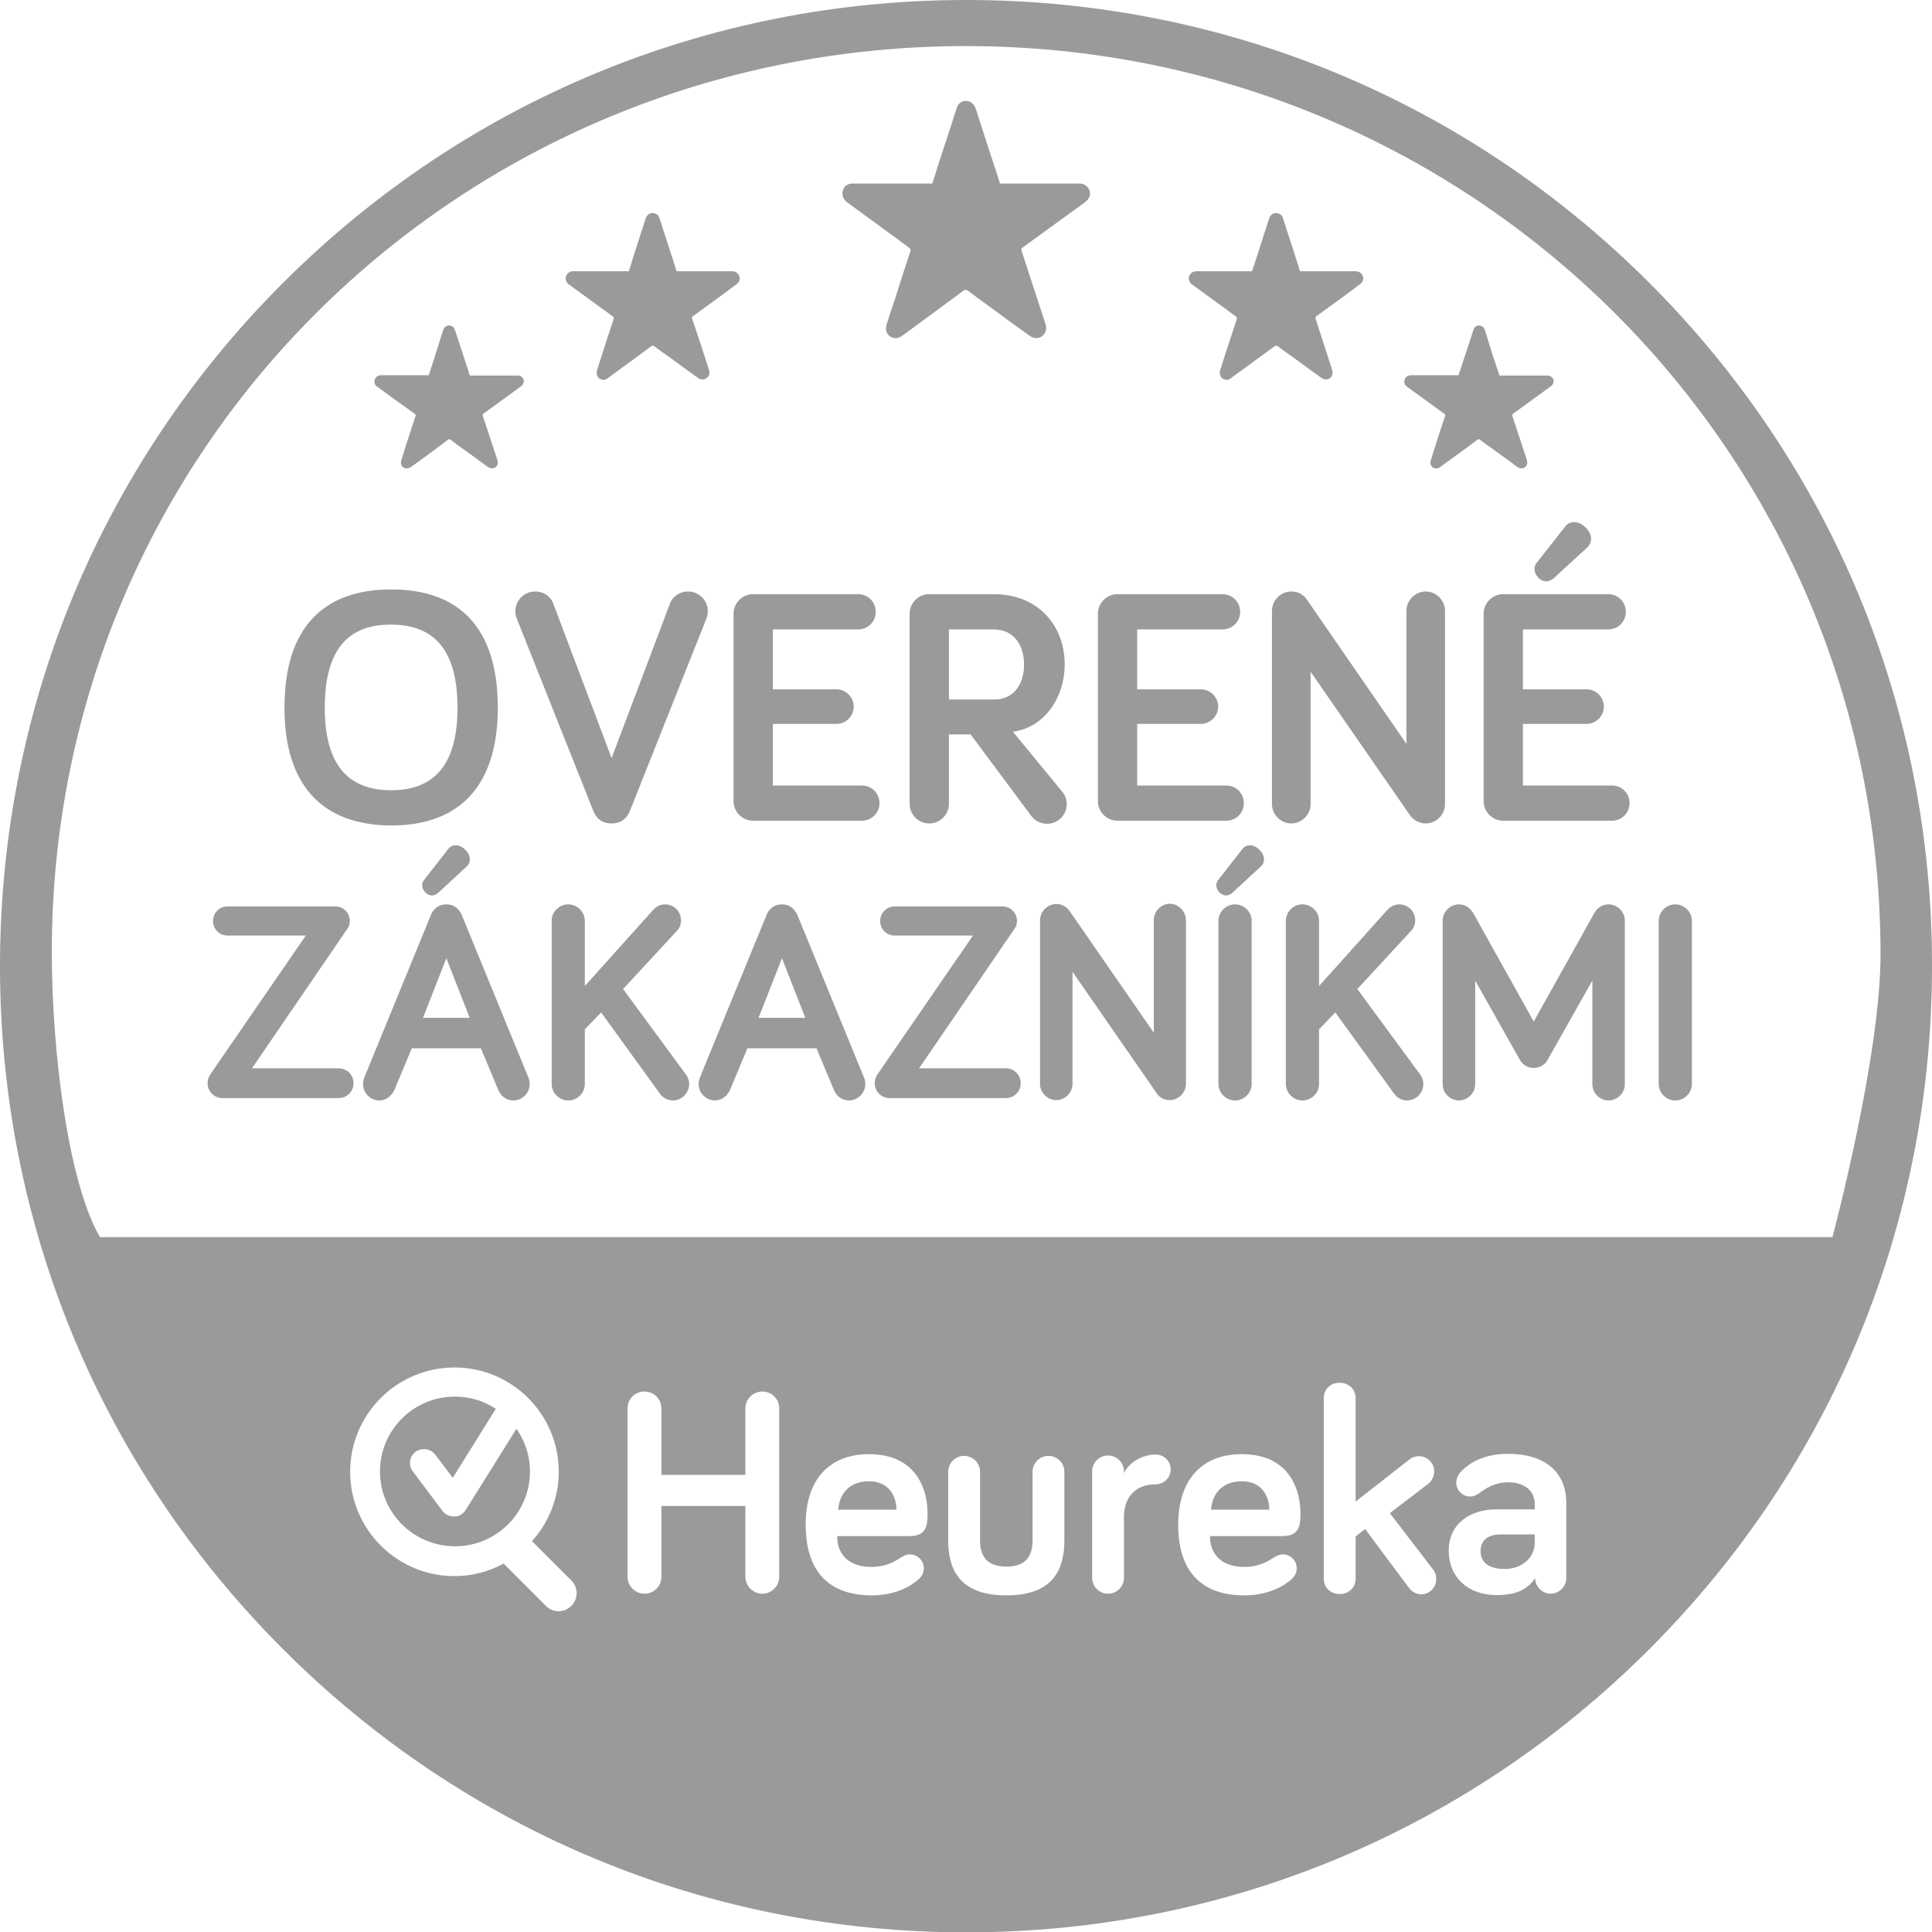 <?xml version="1.0" encoding="utf-8"?>
<!-- Generator: Adobe Illustrator 16.0.0, SVG Export Plug-In . SVG Version: 6.00 Build 0)  -->
<!DOCTYPE svg PUBLIC "-//W3C//DTD SVG 1.1//EN" "http://www.w3.org/Graphics/SVG/1.1/DTD/svg11.dtd">
<svg version="1.1" id="Vrstva_1" xmlns="http://www.w3.org/2000/svg" xmlns:xlink="http://www.w3.org/1999/xlink" x="0px" y="0px"
	 width="498.17px" height="498.261px" viewBox="416.805 0 498.17 498.261" enable-background="new 416.805 0 498.17 498.261"
	 xml:space="preserve">
<path fill="#9A9A9A" d="M513.385,98.061c0.17-0.61,0.52-1.05,1.13-1.22c0.27-0.09,0.44-0.09,0.7-0.09h12.14
	c0.44-1.391,0.96-2.88,1.4-4.28c0.78-2.53,1.57-4.97,2.35-7.42c0.35-0.96,1.31-1.4,2.19-0.96c0.43,0.18,0.7,0.609,0.87,1.14
	c1.14,3.49,2.27,6.98,3.41,10.391c0.08,0.43,0.26,0.779,0.35,1.22h12.4c1.13,0,1.92,1.13,1.39,2.01c-0.08,0.35-0.35,0.61-0.61,0.78
	c-3.14,2.359-6.37,4.63-9.6,6.99c-0.27,0.26-0.27,0.35-0.18,0.699c1.22,3.67,2.45,7.42,3.67,11.091c0.09,0.35,0.17,0.699,0.17,0.96
	c-0.08,1.22-1.48,1.829-2.53,1.05c-2.18-1.57-4.28-3.15-6.37-4.63c-1.14-0.79-2.19-1.57-3.23-2.36c-0.27-0.26-0.44-0.26-0.79,0
	c-3.06,2.36-6.2,4.63-9.34,6.9c-0.44,0.35-0.96,0.52-1.49,0.439c-0.96-0.18-1.48-1.14-1.13-2.1l1.31-4.19
	c0.78-2.45,1.57-4.8,2.35-7.16c0.09-0.26,0.09-0.439-0.17-0.609c-3.23-2.271-6.46-4.63-9.69-6.99
	C513.475,99.291,513.295,98.761,513.385,98.061z"/>
<path fill="#9A9A9A" d="M562.725,71.431c0.17-0.7,0.61-1.22,1.3-1.4c0.27-0.09,0.53-0.09,0.79-0.09h14.15
	c0.52-1.74,1.05-3.399,1.57-5.06c0.96-2.88,1.83-5.76,2.79-8.65c0.44-1.13,1.49-1.569,2.54-1.13c0.61,0.26,0.87,0.7,1.04,1.311
	c1.31,4.1,2.62,8.119,3.93,12.14c0.09,0.43,0.27,0.87,0.44,1.39h14.41c1.31,0,2.18,1.4,1.74,2.45c-0.08,0.35-0.35,0.61-0.69,0.87
	c-3.67,2.8-7.43,5.5-11.18,8.21c-0.35,0.26-0.35,0.44-0.26,0.79c1.48,4.28,2.88,8.64,4.27,12.92c0.09,0.35,0.18,0.7,0.18,1.05
	c-0.18,1.4-1.75,2.09-2.97,1.22c-2.53-1.829-4.98-3.579-7.42-5.409c-1.31-0.88-2.53-1.75-3.76-2.71c-0.35-0.261-0.61-0.261-0.96,0
	c-3.58,2.71-7.24,5.33-10.91,8.029c-0.53,0.44-0.96,0.7-1.66,0.53c-1.05-0.18-1.66-1.22-1.31-2.45c0.52-1.66,1.05-3.229,1.57-4.89
	c0.87-2.7,1.75-5.5,2.71-8.29c0.08-0.35,0-0.53-0.26-0.7c-3.76-2.71-7.51-5.5-11.27-8.21
	C562.895,72.911,562.545,72.221,562.725,71.431z"/>
<path fill="#9A9A9A" d="M634.065,49.421c0.17-0.96,0.78-1.74,1.83-2c0.35-0.09,0.79-0.09,1.14-0.09h20.169l2.271-7.16
	c1.399-4.11,2.71-8.21,4.01-12.31c0.44-1.58,2.101-2.27,3.5-1.58c0.78,0.44,1.22,1.05,1.479,1.92
	c1.841,5.77,3.671,11.44,5.591,17.21c0.18,0.61,0.351,1.22,0.61,1.92h20.52c1.92,0,3.23,1.92,2.45,3.581
	c-0.181,0.439-0.61,0.869-1.05,1.22c-5.33,3.84-10.65,7.77-15.98,11.609c-0.439,0.271-0.52,0.53-0.35,1.051
	c2.01,6.199,4.02,12.319,6.029,18.43c0.17,0.52,0.351,1.05,0.261,1.57c-0.181,2.1-2.45,3.06-4.19,1.83
	c-3.58-2.53-7.08-5.15-10.57-7.681c-1.83-1.31-3.58-2.62-5.33-3.93c-0.43-0.35-0.779-0.35-1.31,0c-5.149,3.84-10.3,7.6-15.54,11.439
	c-0.7,0.521-1.48,0.87-2.36,0.7c-1.57-0.35-2.35-1.84-1.83-3.5c0.7-2.27,1.48-4.62,2.27-6.89c1.22-3.93,2.53-7.95,3.84-11.88
	c0.18-0.521,0.09-0.7-0.35-1.05c-5.32-3.931-10.65-7.771-15.98-11.7C634.325,51.431,633.885,50.561,634.065,49.421z"/>
<path fill="#9A9A9A" d="M723.395,71.431c0.17-0.7,0.61-1.22,1.31-1.4c0.261-0.09,0.521-0.09,0.78-0.09h14.15
	c0.609-1.74,1.13-3.399,1.66-5.06c0.96-2.88,1.83-5.76,2.79-8.65c0.439-1.13,1.489-1.569,2.54-1.13c0.609,0.26,0.869,0.7,1.04,1.311
	c1.31,4.1,2.619,8.119,3.93,12.14c0.09,0.43,0.26,0.87,0.439,1.39h14.41c1.311,0,2.271,1.4,1.74,2.45
	c-0.08,0.35-0.43,0.61-0.69,0.87c-3.67,2.8-7.43,5.5-11.18,8.21c-0.35,0.26-0.35,0.44-0.26,0.79c1.39,4.28,2.79,8.64,4.189,12.92
	c0.091,0.35,0.171,0.7,0.171,1.05c-0.08,1.4-1.66,2.09-2.881,1.22c-2.529-1.829-4.979-3.579-7.42-5.409
	c-1.22-0.88-2.529-1.75-3.76-2.71c-0.35-0.261-0.61-0.261-0.96,0c-3.66,2.71-7.33,5.33-11,8.029c-0.52,0.44-1.05,0.7-1.66,0.53
	c-1.05-0.18-1.66-1.22-1.31-2.45c0.529-1.66,1.05-3.229,1.569-4.89c0.881-2.7,1.841-5.5,2.71-8.29c0.091-0.35,0-0.53-0.26-0.7
	c-3.76-2.71-7.51-5.5-11.27-8.21C723.565,72.911,723.215,72.221,723.395,71.431z"/>
<path fill="#9A9A9A" d="M778.935,98.061c0.17-0.61,0.52-1.05,1.13-1.22c0.17-0.09,0.44-0.09,0.7-0.09h12.14
	c0.431-1.391,0.96-2.88,1.391-4.28c0.88-2.53,1.659-4.97,2.449-7.42c0.261-0.96,1.221-1.4,2.091-0.96
	c0.529,0.18,0.699,0.609,0.88,1.14c1.05,3.49,2.18,6.98,3.319,10.391c0.17,0.43,0.261,0.779,0.431,1.22h12.399
	c1.141,0,1.92,1.13,1.4,2.01c-0.09,0.35-0.35,0.61-0.61,0.78c-3.229,2.359-6.38,4.63-9.609,6.99c-0.351,0.26-0.351,0.35-0.261,0.699
	c1.221,3.67,2.45,7.42,3.67,11.091c0.091,0.35,0.171,0.699,0.171,0.96c-0.08,1.22-1.48,1.829-2.53,1.05
	c-2.18-1.57-4.28-3.15-6.37-4.63c-1.14-0.79-2.19-1.57-3.23-2.36c-0.27-0.26-0.439-0.26-0.79,0c-3.14,2.36-6.289,4.63-9.43,6.9
	c-0.35,0.35-0.88,0.52-1.399,0.439c-0.96-0.18-1.48-1.14-1.131-2.1l1.311-4.19c0.78-2.45,1.57-4.8,2.35-7.16
	c0.181-0.26,0.09-0.439-0.17-0.609c-3.14-2.271-6.38-4.63-9.609-6.99C779.015,99.291,778.845,98.761,778.935,98.061z"/>
<g>
	<path fill="#9A9A9A" d="M640.875,381.95c-4.37,0-7.51,2.44-7.95,7.33h15.02C647.945,385.61,645.855,381.95,640.875,381.95z"/>
	<path fill="#9A9A9A" d="M737.015,381.95c-4.37,0-7.51,2.44-7.95,7.33h15.021C744.085,385.61,741.994,381.95,737.015,381.95z"/>
	<path fill="#9A9A9A" d="M553.465,379.411c0,10.659-8.65,19.3-19.3,19.3c-10.74,0-19.38-8.641-19.38-19.3
		c0-10.65,8.64-19.29,19.29-19.29c3.93,0,7.51,1.13,10.57,3.14l-11.09,17.81l-4.54-6.02c-0.7-0.87-1.75-1.4-2.88-1.4
		c-0.79,0-1.58,0.261-2.19,0.7c-1.57,1.22-1.92,3.49-0.69,5.061l7.68,10.22c0.7,0.87,1.75,1.399,2.88,1.399h0.18
		c1.22,0,2.27-0.699,2.88-1.659l13.1-20.96C552.155,371.561,553.465,375.311,553.465,379.411z"/>
	<path fill="#9A9A9A" d="M842.065,72.911C794.994,25.851,732.475,0,665.935,0s-129.06,25.93-176.13,72.911
		c-47.07,47.069-73,109.59-73,176.22c0,66.54,25.93,129.06,73,176.13c47.07,47.07,109.59,73,176.13,73s129.06-25.93,176.13-73
		s72.91-109.59,72.91-176.13C915.065,182.501,889.135,119.98,842.065,72.911z M564.115,414.081c-1.83,1.84-4.71,1.84-6.55,0
		l-10.91-10.91c-3.84,2.09-8.04,3.229-12.66,3.229c-14.85,0-26.9-12.05-26.9-26.899c0-14.84,12.05-26.891,26.9-26.891
		c14.84,0,26.89,12.051,26.89,26.891c0,6.81-2.62,13.1-6.9,17.899l10.13,10.13C565.955,409.28,565.955,412.251,564.115,414.081z
		 M617.735,406.57c0,2.45-2.01,4.37-4.37,4.37c-2.44,0-4.36-2.01-4.36-4.37v-18.25h-21.66v18.25c0,2.45-1.92,4.37-4.37,4.37
		c-2.44,0-4.36-2.01-4.36-4.37v-43.399c0-2.44,1.92-4.36,4.36-4.36c2.45,0,4.37,1.92,4.37,4.36v17.12h21.66v-17.12
		c0-2.44,2-4.36,4.36-4.36c2.45,0,4.37,1.92,4.37,4.36V406.57z M641.485,404.041c3.32,0,5.68-1.141,7.51-2.36
		c0.87-0.52,1.48-0.87,2.44-0.87c1.93,0,3.58,1.57,3.58,3.58c0,1.22-0.61,2.18-1.31,2.79c-1.31,1.23-5.32,4.19-12.13,4.19
		c-10.57,0-17.03-5.671-17.03-18.33c0-11.53,6.11-18.08,16.33-18.08c12.75,0,15.1,9.87,15.1,15.109c0,2.79,0,6.021-4.62,6.021
		h-18.69C632.665,401.511,636.505,404.041,641.485,404.041z M691.255,397.141c0,7.42-2.79,14.23-14.93,14.23
		c-12.221,0-15.021-6.811-15.021-14.23v-17.64c0-2.271,1.84-4.101,4.11-4.101c2.27,0,4.1,1.83,4.1,4.101v17.64
		c0,3.49,1.22,6.81,6.811,6.81c5.5,0,6.729-3.319,6.729-6.81v-17.64c0-2.271,1.83-4.101,4.1-4.101c2.271,0,4.101,1.83,4.101,4.101
		V397.141z M714.835,382.73c-5.24,0-8.21,3.32-8.21,8.391v15.71c0,2.27-1.83,4.109-4.101,4.109c-2.27,0-4.109-1.84-4.109-4.109
		v-27.42c0-2.271,1.84-4.101,4.109-4.101c2.271,0,4.101,1.83,4.101,4.101v0.439c1.399-2.97,4.979-4.8,8.21-4.8
		c2.1,0,3.84,1.75,3.84,3.84C718.675,380.99,716.935,382.73,714.835,382.73z M737.625,404.041c3.319,0,5.68-1.141,7.51-2.36
		c0.87-0.52,1.49-0.87,2.45-0.87c2,0,3.58,1.57,3.58,3.58c0,1.22-0.61,2.18-1.311,2.79c-1.31,1.23-5.33,4.19-12.229,4.19
		c-10.561,0-17.03-5.671-17.03-18.33c0.09-11.53,6.12-18.08,16.42-18.08c12.75,0,15.11,9.87,15.11,15.109
		c0,2.79,0,6.021-4.631,6.021h-18.689C728.805,401.511,732.645,404.041,737.625,404.041z M783.204,411.11
		c-1.39-0.08-2.439-0.779-3.14-1.739l-11.26-15.11l-2.45,1.92v10.92c0,2.271-1.83,3.93-4.1,3.93c-2.36,0-4.11-1.659-4.11-3.93
		v-46.63c0-2.271,1.75-3.93,4.11-3.93c2.27,0,4.1,1.659,4.1,3.93v26.72l13.71-10.74c0.96-0.789,1.75-0.96,2.62-0.96
		c2.18,0,3.93,1.74,3.93,3.921c0,1.14-0.52,2.359-1.489,3.149l-9.95,7.601l11.18,14.579c0.61,0.78,0.78,1.66,0.78,2.44
		C787.135,409.371,785.395,411.11,783.204,411.11z M820.675,406.921c0,2.18-1.84,4.02-4.021,4.02c-2.18,0-4.02-1.84-4.02-4.02
		c-2.09,3.229-5.41,4.37-9.95,4.37c-7.43,0-12.32-4.63-12.32-11.44c0-7.08,5.681-10.66,12.23-10.66h9.95v-1.3
		c0-3.41-2.53-5.68-6.891-5.68c-3.319,0-5.68,1.479-7.51,2.88c-0.79,0.52-1.4,0.79-2.27,0.79c-1.931,0-3.58-1.57-3.58-3.58
		c0-0.79,0.34-1.75,0.96-2.54c2.09-2.35,5.93-4.89,12.399-4.89c9.431,0,15.021,4.63,15.021,12.67V406.921z M442.565,318.99
		c-8.03-13.8-12.4-47.069-12.4-73.529c0-130.2,105.57-233.58,235.77-233.58s235.77,104.08,235.77,234.28
		c0,26.46-12.399,72.829-12.399,72.829H442.565z"/>
	<path fill="#9A9A9A" d="M798.574,399.94c0,2.88,2.011,4.62,6.29,4.62c4.021,0,7.681-2.62,7.681-6.81v-2.09h-8.82
		C800.415,395.661,798.574,397.23,798.574,399.94z"/>
</g>
<g>
	<path fill="#9A9A9A" d="M848.784,233.195c-2.35,0-4.279,1.92-4.279,4.28v42c0,2.36,1.93,4.28,4.279,4.28
		c2.36,0,4.28-1.92,4.28-4.28v-42C853.065,235.115,851.145,233.195,848.784,233.195z M831.585,233.195
		c-1.83,0-3.061,1.051-3.75,2.36l-15.551,27.86l-15.54-27.86c-0.79-1.31-1.92-2.36-3.76-2.36c-2.27,0-4.189,1.92-4.189,4.19v42.18
		c0,2.271,1.92,4.19,4.189,4.19c2.271,0,4.2-1.92,4.2-4.19v-26.72l11.52,20.43c0.7,1.311,2.101,2.101,3.58,2.101
		c1.49,0,2.881-0.79,3.58-2.101l11.53-20.43v26.72c0,2.271,1.92,4.19,4.19,4.19c2.27,0,4.189-1.92,4.189-4.19v-42.18
		C835.775,235.115,833.855,233.195,831.585,233.195z M783.034,277.115l-16.239-22.09l13.79-14.93c0.699-0.7,1.14-1.66,1.14-2.79
		c0-2.27-1.83-4.11-4.11-4.11c-1.04,0-2.18,0.44-3.05,1.4l-17.64,19.65v-16.771c0-2.36-1.92-4.28-4.28-4.28s-4.28,1.92-4.28,4.28v42
		c0,2.36,1.92,4.28,4.28,4.28s4.28-1.92,4.28-4.28v-14.06l4.189-4.36l15.11,20.87c0.52,0.78,1.66,1.83,3.4,1.83
		c2.27,0,4.189-1.92,4.189-4.19C783.815,278.695,783.555,277.815,783.034,277.115z M735.265,233.195c-2.35,0-4.28,1.92-4.28,4.28v42
		c0,2.36,1.931,4.28,4.28,4.28c2.36,0,4.28-1.92,4.28-4.28v-42C739.545,235.115,737.625,233.195,735.265,233.195z M741.555,219.136
		c-1.4-1.48-3.32-1.57-4.37-0.26l-6.2,7.95c-0.78,0.869-0.78,2.18,0.271,3.31c0.96,0.88,2.18,1.14,3.399,0l7.16-6.63
		C743.045,222.456,743.125,220.706,741.555,219.136z M718.505,233.025c-2.271,0-4.19,1.92-4.19,4.19v29.08l-21.75-31.44
		c-0.78-1.05-1.92-1.75-3.399-1.75c-2.271,0-4.19,1.931-4.19,4.2v42.17c0,2.271,1.92,4.19,4.19,4.19c2.27,0,4.189-1.92,4.189-4.19
		v-28.899l21.66,31.26c0.689,1.14,2,1.83,3.4,1.83c2.27,0,4.189-1.92,4.189-4.19v-42.17
		C722.605,235.036,720.775,233.105,718.505,233.025z M676.156,275.466h-22.361l24.541-35.89c0.52-0.7,0.699-1.4,0.699-2.101
		c0-2.09-1.66-3.75-3.76-3.75h-27.76c-2.1,0-3.76,1.66-3.76,3.75c0,2.101,1.66,3.76,3.76,3.76h20.17l-24.63,35.801
		c-0.44,0.609-0.7,1.479-0.7,2.27c0,2.18,1.75,3.84,3.85,3.84h29.951c2.18,0,3.84-1.75,3.84-3.84
		C679.995,277.115,678.245,275.466,676.156,275.466z M639.655,277.996l-17.29-42.181c-0.53-1.05-1.58-2.62-3.93-2.62
		c-2.36,0-3.5,1.57-3.93,2.62l-17.29,42.181c-0.18,0.52-0.26,1.13-0.26,1.569c0,2.271,1.92,4.19,4.19,4.19
		c1.83,0,3.23-1.22,3.93-2.79l4.45-10.66h17.81l4.46,10.66c0.61,1.57,2.01,2.79,3.93,2.79c2.27,0,4.19-1.92,4.19-4.19
		C639.915,279.126,639.915,278.516,639.655,277.996z M612.405,262.445l6.03-15.359l6.02,15.359H612.405z M593.715,277.115
		l-16.24-22.09l13.8-14.93c0.7-0.7,1.13-1.66,1.13-2.79c0-2.27-1.83-4.11-4.1-4.11c-1.05,0-2.18,0.44-3.06,1.4l-17.64,19.65v-16.771
		c0-2.36-1.92-4.28-4.27-4.28c-2.36,0-4.28,1.92-4.28,4.28v42c0,2.36,1.92,4.28,4.28,4.28c2.35,0,4.27-1.92,4.27-4.28v-14.06
		l4.2-4.36l15.1,20.87c0.53,0.78,1.66,1.83,3.41,1.83c2.27,0,4.19-1.92,4.19-4.19C594.505,278.695,594.245,277.815,593.715,277.115z
		 M536.785,219.136c-1.4-1.48-3.32-1.57-4.37-0.26l-6.2,7.95c-0.78,0.869-0.78,2.18,0.27,3.31c0.96,0.88,2.18,1.14,3.4,0l7.16-6.63
		C538.265,222.456,538.355,220.706,536.785,219.136z M553.115,277.996l-17.29-42.181c-0.52-1.05-1.57-2.62-3.93-2.62
		s-3.49,1.57-3.93,2.62l-17.29,42.181c-0.17,0.52-0.26,1.13-0.26,1.569c0,2.271,1.92,4.19,4.19,4.19c1.83,0,3.23-1.22,3.93-2.79
		l4.45-10.66h17.82l4.45,10.66c0.61,1.57,2.01,2.79,3.93,2.79c2.27,0,4.19-1.92,4.19-4.19
		C553.375,279.126,553.375,278.516,553.115,277.996z M525.875,262.445l6.02-15.359l6.03,15.359H525.875z M504.125,275.466h-22.35
		l24.54-35.89c0.52-0.7,0.69-1.4,0.69-2.101c0-2.09-1.66-3.75-3.75-3.75h-27.77c-2.1,0-3.75,1.66-3.75,3.75
		c0,2.101,1.65,3.76,3.75,3.76h20.17l-24.62,35.801c-0.44,0.609-0.7,1.479-0.7,2.27c0,2.18,1.74,3.84,3.84,3.84h29.95
		c2.19,0,3.84-1.75,3.84-3.84C507.965,277.115,506.225,275.466,504.125,275.466z"/>
</g>
<g>
	<path fill="#9A9A9A" d="M517.665,151.985c-17.56,0-27.51,9.96-27.51,30.48c0,20.26,9.95,30.3,27.51,30.39
		c17.55,0,27.5-10.13,27.5-30.39C545.165,161.855,535.215,151.985,517.665,151.985z M517.665,203.766
		c-11.44,0-17.12-6.979-17.12-21.3c0-14.41,5.59-21.48,17.12-21.4c11.44,0,17.11,6.99,17.11,21.4
		C534.775,196.786,529.105,203.766,517.665,203.766z M594.245,152.516c-2.53,0-4.11,1.66-4.63,2.96l-15.11,40l-15.1-40
		c-0.53-1.39-2.1-2.96-4.63-2.96c-2.8,0-5.07,2.271-5.07,5.061c0,0.789,0.09,1.31,0.35,1.92l19.74,49.6
		c0.7,1.75,2.01,3.23,4.71,3.23c2.62,0,4.02-1.48,4.72-3.23l19.73-49.6c0.27-0.61,0.35-1.131,0.35-1.92
		C599.305,154.786,597.035,152.516,594.245,152.516z M639.035,202.546h-22.96v-15.891h16.42c2.44,0,4.45-2.01,4.45-4.449
		c0-2.45-2.01-4.46-4.45-4.46h-16.42v-15.45h22c2.54,0,4.54-2.01,4.54-4.54c0-2.54-2-4.55-4.54-4.55h-27.07
		c-2.79,0-5.06,2.27-5.06,5.069v48.29c0,2.79,2.27,5.061,5.06,5.061h28.03c2.54,0,4.55-2.011,4.55-4.54
		C643.585,204.556,641.575,202.546,639.035,202.546z M690.824,204.296l-12.84-15.63c8.3-1.051,13.36-9.08,13.36-17.29
		c0-9.87-6.641-18.17-18.34-18.17h-16.59c-2.79,0-5.06,2.27-5.06,5.069v48.99c0,2.79,2.27,5.061,5.06,5.061
		c2.799,0,5.07-2.271,5.07-5.061v-17.9h5.58l15.811,21.221c0.869,1.13,2.449,1.83,3.93,1.83c2.79,0,5.06-2.271,5.06-5.07
		C691.865,206.386,691.605,205.346,690.824,204.296z M661.485,180.365v-18.069h11.44c5.58,0,7.939,4.359,7.939,9.08
		c0,4.54-2.27,8.989-7.68,8.989H661.485z M732.994,202.546h-22.96v-15.891h16.41c2.45,0,4.46-2.01,4.46-4.449
		c0-2.45-2.01-4.46-4.46-4.46h-16.41v-15.45h22c2.54,0,4.54-2.01,4.54-4.54c0-2.54-2-4.55-4.54-4.55h-27.069
		c-2.79,0-5.061,2.27-5.061,5.069v48.29c0,2.79,2.271,5.061,5.061,5.061h28.029c2.54,0,4.54-2.011,4.54-4.54
		C737.534,204.556,735.534,202.546,732.994,202.546z M784.435,152.516c-2.71,0-4.98,2.271-4.98,4.97v34.32l-25.67-37.2
		c-0.88-1.31-2.27-2.09-4.02-2.09c-2.71,0-4.98,2.271-4.98,4.97v49.86c0,2.71,2.271,4.98,4.98,4.98s4.979-2.271,4.979-4.98v-34.14
		l25.58,36.939c0.88,1.311,2.45,2.181,4.11,2.181c2.7,0,4.97-2.271,4.97-4.98v-49.86
		C789.405,154.786,787.135,152.516,784.435,152.516z M832.454,202.546h-22.96v-15.891h16.41c2.45,0,4.46-2.01,4.46-4.449
		c0-2.45-2.01-4.46-4.46-4.46h-16.41v-15.45h22c2.53,0,4.54-2.01,4.54-4.54c0-2.54-2.01-4.55-4.54-4.55h-27.069
		c-2.79,0-5.061,2.27-5.061,5.069v48.29c0,2.79,2.271,5.061,5.061,5.061h28.029c2.54,0,4.54-2.011,4.54-4.54
		C836.994,204.556,834.994,202.546,832.454,202.546z M825.645,136.006c-1.74-1.74-4.01-1.83-5.24-0.26l-7.33,9.34
		c-0.88,0.96-0.88,2.54,0.431,3.93c1.14,1.05,2.54,1.311,4.02,0l8.47-7.77C827.395,139.936,827.565,137.846,825.645,136.006z"/>
</g>
</svg>
